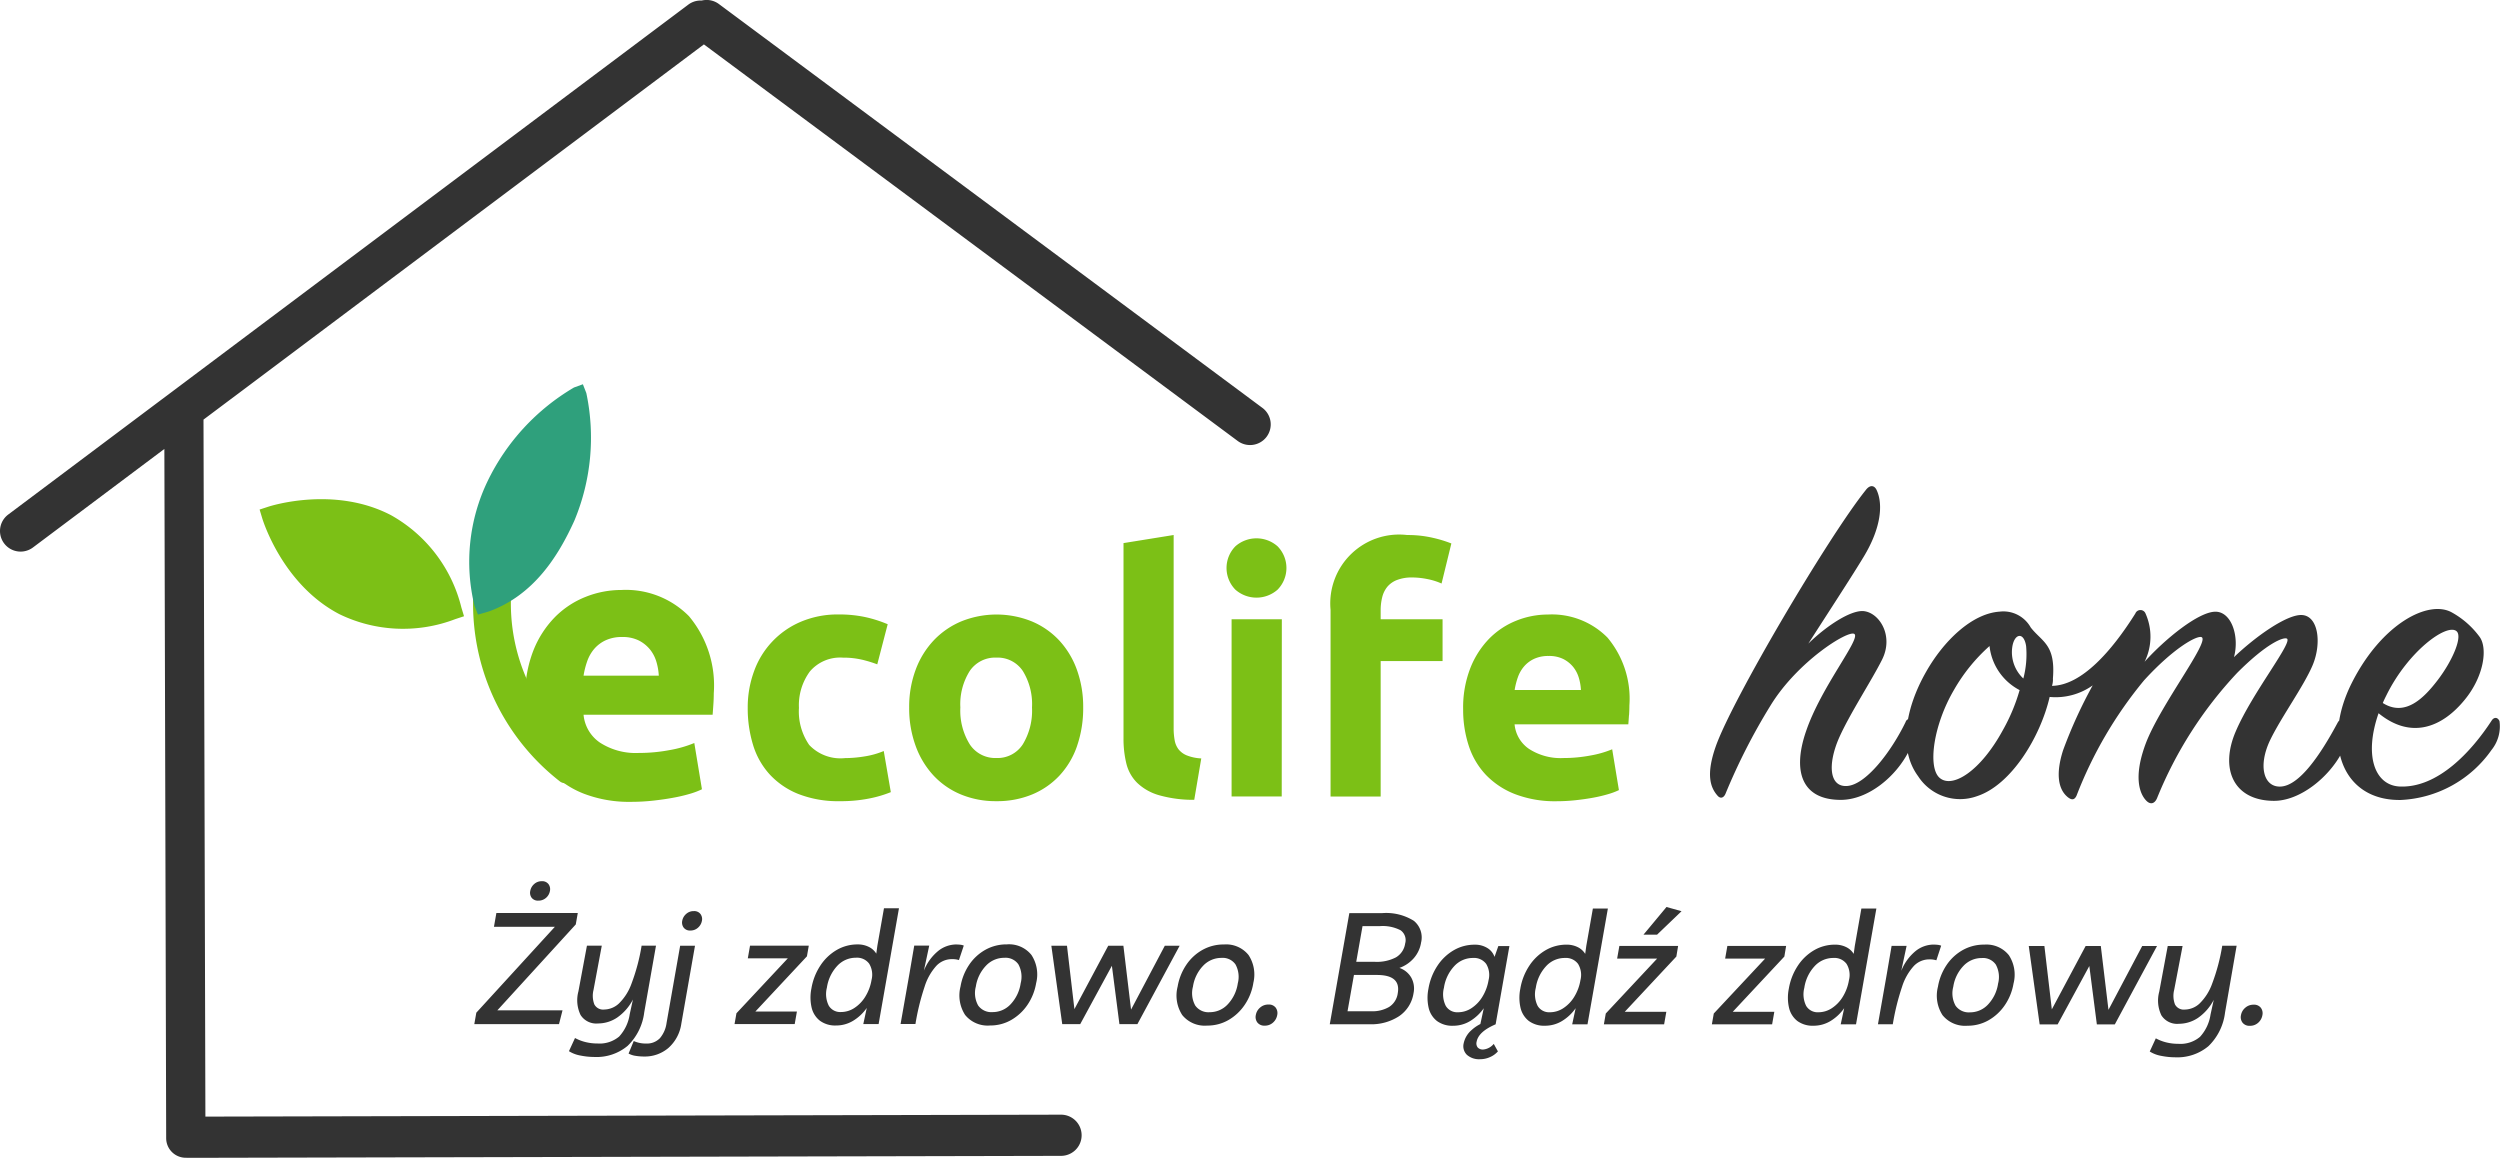<svg xmlns="http://www.w3.org/2000/svg" width="189.82" height="87.911" viewBox="0 0 189.82 87.911">
  <g id="ekolife-logo" transform="translate(0 0)">
    <path id="Path_4229" data-name="Path 4229" d="M249.939,252.931q-.03.451-.058.8h-9.8a2.874,2.874,0,0,0,1.247,2.119,5,5,0,0,0,2.957.784,12.472,12.472,0,0,0,2.334-.218,8.792,8.792,0,0,0,1.871-.537l.58,3.513a5.919,5.919,0,0,1-.928.349,12.138,12.138,0,0,1-1.29.3q-.711.131-1.522.218a15.186,15.186,0,0,1-1.624.087,9.6,9.6,0,0,1-3.58-.61,6.97,6.97,0,0,1-2.523-1.669,6.625,6.625,0,0,1-1.479-2.512,9.956,9.956,0,0,1-.478-3.136,9.346,9.346,0,0,1,.623-3.557,7.622,7.622,0,0,1,1.638-2.541,6.818,6.818,0,0,1,2.334-1.539,7.3,7.3,0,0,1,2.711-.522,6.734,6.734,0,0,1,5.132,1.989,8.2,8.2,0,0,1,1.885,5.851c0,.252-.01.528-.029.827m-4.335-3.238a2.7,2.7,0,0,0-.493-.929,2.639,2.639,0,0,0-.841-.668,2.737,2.737,0,0,0-1.261-.261,2.9,2.9,0,0,0-1.247.247,2.576,2.576,0,0,0-.87.653,2.924,2.924,0,0,0-.536.944,6.171,6.171,0,0,0-.275,1.089h5.712a4.5,4.5,0,0,0-.189-1.075m15.608-.138a6.158,6.158,0,0,0-1.431-.153,3.015,3.015,0,0,0-2.517,1.049,4.323,4.323,0,0,0-.83,2.763,4.475,4.475,0,0,0,.779,2.815,3.261,3.261,0,0,0,2.721,1,9.271,9.271,0,0,0,1.482-.128,6.255,6.255,0,0,0,1.457-.409l.537,3.122a8.971,8.971,0,0,1-1.661.486,10.971,10.971,0,0,1-2.2.2,8.268,8.268,0,0,1-3.168-.55,5.962,5.962,0,0,1-2.184-1.5,5.835,5.835,0,0,1-1.252-2.239,9.51,9.51,0,0,1-.4-2.8,7.938,7.938,0,0,1,.472-2.751,6.434,6.434,0,0,1,3.539-3.774,7.155,7.155,0,0,1,2.913-.563,9.376,9.376,0,0,1,1.967.192,9.573,9.573,0,0,1,1.737.55l-.792,3.045a9.69,9.69,0,0,0-1.175-.358m16.352,6.538a6.307,6.307,0,0,1-1.329,2.252,5.976,5.976,0,0,1-2.082,1.445,6.939,6.939,0,0,1-2.721.512,6.868,6.868,0,0,1-2.7-.512,5.973,5.973,0,0,1-2.082-1.445,6.613,6.613,0,0,1-1.354-2.252,8.342,8.342,0,0,1-.486-2.9,8.045,8.045,0,0,1,.5-2.891,6.556,6.556,0,0,1,1.38-2.226,6.193,6.193,0,0,1,2.095-1.433,7.151,7.151,0,0,1,5.314,0,6.063,6.063,0,0,1,2.083,1.433,6.5,6.5,0,0,1,1.354,2.226,8.245,8.245,0,0,1,.486,2.891,8.76,8.76,0,0,1-.46,2.9m-4.126-5.68a2.3,2.3,0,0,0-2.006-1.011,2.328,2.328,0,0,0-2.019,1.011,4.732,4.732,0,0,0-.715,2.776,4.856,4.856,0,0,0,.715,2.8,2.311,2.311,0,0,0,2.019,1.036,2.28,2.28,0,0,0,2.006-1.036,4.927,4.927,0,0,0,.7-2.8,4.8,4.8,0,0,0-.7-2.776m13.018,9.787a9.518,9.518,0,0,1-2.7-.358,3.985,3.985,0,0,1-1.635-.934,3.094,3.094,0,0,1-.818-1.458,7.864,7.864,0,0,1-.217-1.932V240.7l3.807-.614v14.661a5.052,5.052,0,0,0,.077.921,1.592,1.592,0,0,0,.294.691,1.556,1.556,0,0,0,.626.46,3.415,3.415,0,0,0,1.1.23Zm6.323-15.953a2.421,2.421,0,0,1-3.194,0,2.35,2.35,0,0,1,0-3.3,2.421,2.421,0,0,1,3.194,0,2.349,2.349,0,0,1,0,3.3m.32,15.7h-3.807V246.485H293.1Zm12.136-16.17a4.964,4.964,0,0,0-1.112-.345,5.9,5.9,0,0,0-1.111-.115,3.1,3.1,0,0,0-1.162.192,1.794,1.794,0,0,0-.741.524,2.029,2.029,0,0,0-.383.793,4.106,4.106,0,0,0-.115,1v.665h4.7v3.173h-4.7v10.285H296.8V245.768a5.229,5.229,0,0,1,5.825-5.68,8.351,8.351,0,0,1,1.968.217,9.508,9.508,0,0,1,1.379.423Zm14.231,9.991q-.026.4-.051.7h-8.636a2.532,2.532,0,0,0,1.1,1.868,4.409,4.409,0,0,0,2.606.691,11.019,11.019,0,0,0,2.057-.192,7.741,7.741,0,0,0,1.648-.473l.511,3.1a5.253,5.253,0,0,1-.818.307,10.734,10.734,0,0,1-1.137.269q-.626.115-1.341.192a13.527,13.527,0,0,1-1.431.077,8.459,8.459,0,0,1-3.155-.537,6.139,6.139,0,0,1-2.223-1.471,5.835,5.835,0,0,1-1.3-2.214,8.777,8.777,0,0,1-.422-2.763,8.234,8.234,0,0,1,.55-3.135,6.716,6.716,0,0,1,1.443-2.239,6.006,6.006,0,0,1,2.057-1.356,6.435,6.435,0,0,1,2.389-.461,5.934,5.934,0,0,1,4.522,1.753,7.228,7.228,0,0,1,1.661,5.156q0,.333-.025.729m-3.82-2.853a2.38,2.38,0,0,0-.434-.819,2.324,2.324,0,0,0-.741-.589,2.413,2.413,0,0,0-1.111-.23,2.555,2.555,0,0,0-1.1.217,2.273,2.273,0,0,0-.766.576,2.571,2.571,0,0,0-.473.831,5.46,5.46,0,0,0-.242.959h5.033a3.943,3.943,0,0,0-.166-.947" transform="translate(-195.773 -199.464)" fill="#7cc016"/>
    <path id="Path_4230" data-name="Path 4230" d="M782.482,238.211c-.984,2.007-3.129,3.767-5.2,3.767-2.953,0-3.692-2.148-2.637-5.211,1.16-3.415,4.219-7.077,3.656-7.394-.493-.282-4.325,2.113-6.364,5.457a46.168,46.168,0,0,0-3.411,6.69c-.14.317-.386.387-.6.141-.562-.634-.879-1.62-.141-3.732,1.23-3.521,8.544-15.914,11.392-19.471.316-.422.668-.387.844.035.457,1.021.352,2.781-.984,5-.844,1.408-2.707,4.26-4.219,6.619,1.442-1.408,3.27-2.57,4.219-2.464,1.2.141,2.286,1.9,1.371,3.7-.774,1.549-2.461,4.12-3.269,5.951-.879,2.042-.7,3.7.6,3.626,1.441-.07,3.375-2.605,4.465-4.859a.336.336,0,0,1,.633-.035,2.707,2.707,0,0,1-.351,2.183m32.876.105c-.985,1.936-3.235,3.767-5.239,3.732-3.024-.035-4.079-2.43-2.848-5.282,1.266-2.957,4.4-6.83,3.868-7.042-.281-.106-1.512.352-3.762,2.606a30.714,30.714,0,0,0-6.082,9.506c-.176.423-.492.528-.809.211-.562-.563-.984-1.9-.035-4.4,1.125-2.922,4.887-7.746,4.219-8.028-.351-.141-2.109.81-4.359,3.274a31.493,31.493,0,0,0-5.134,8.767c-.14.282-.316.387-.668.105-.738-.6-.914-1.8-.352-3.556a35.405,35.405,0,0,1,2.25-4.929,4.858,4.858,0,0,1-3.27.88c-.7,3.029-2.918,6.69-5.52,7.535a3.789,3.789,0,0,1-4.465-1.514c-1.512-2.042-.984-5.141.6-7.922,1.336-2.359,3.481-4.436,5.59-4.577a2.374,2.374,0,0,1,2.356,1.2c.844,1.092,1.9,1.268,1.687,3.873a1.56,1.56,0,0,1-.07.563c2.25-.035,4.535-2.64,6.328-5.492a.415.415,0,0,1,.774,0,4.3,4.3,0,0,1-.071,3.662c1.583-1.761,4.149-3.838,5.415-3.8,1.2.035,1.793,1.9,1.371,3.451,1.653-1.584,4.008-3.239,5.133-3.2,1.266.035,1.547,2.112.844,3.8-.668,1.584-2.356,3.908-3.2,5.634-.984,2.007-.527,3.662.774,3.591,1.406-.071,2.988-2.359,4.325-4.859.176-.317.422-.246.6,0a3.1,3.1,0,0,1-.246,2.218m-26.791-8.028a13.224,13.224,0,0,0-2.707,3.345c-1.547,2.641-2,5.845-1.09,6.655.949.845,3.094-.458,4.817-3.627a13.984,13.984,0,0,0,1.266-3.028,4.289,4.289,0,0,1-2.285-3.345m2.778,0c-.176-1.126-.914-.95-1.055.106a2.735,2.735,0,0,0,.844,2.359,7.164,7.164,0,0,0,.211-2.465m35.339,7.887a8.906,8.906,0,0,1-6.891,3.8c-4.465.071-6.012-4.331-3.727-8.873s5.872-6.373,7.629-5.352a6.547,6.547,0,0,1,2.075,1.831c.632.845.352,2.993-1.125,4.788-1.723,2.113-4.078,3.028-6.539,1.021-1.125,3.239-.281,5.458,1.582,5.563,2.918.141,5.485-2.676,7-5,.176-.282.457-.282.6.035a2.858,2.858,0,0,1-.6,2.183m-4.078-5.317c1.125-1.479,1.9-3.309,1.407-3.7-.738-.6-3.657,1.514-5.309,4.859-.105.211-.211.423-.281.6,1.723,1.091,3.164-.423,4.184-1.761" transform="translate(-637.515 -181.245)" fill="#333"/>
    <path id="Path_4231" data-name="Path 4231" d="M218.282,396.7a.846.846,0,0,1-.583.214.6.6,0,0,1-.508-.214.639.639,0,0,1-.109-.523.9.9,0,0,1,.292-.517.836.836,0,0,1,.585-.22.59.59,0,0,1,.507.22.644.644,0,0,1,.111.517.892.892,0,0,1-.294.523m2.255,2.02-5.954,6.523h4.948l-.267,1.046h-6.431l.153-.867,5.966-6.523h-4.627l.184-1.046h6.181Zm5.2,6.666a4.252,4.252,0,0,1-1.263,2.555,3.675,3.675,0,0,1-2.516.844,5.465,5.465,0,0,1-1.055-.107,2.442,2.442,0,0,1-.884-.333l.461-1a3.3,3.3,0,0,0,.8.309,3.752,3.752,0,0,0,.906.107,2.305,2.305,0,0,0,1.647-.529,3.183,3.183,0,0,0,.8-1.693l.244-1.117a3.773,3.773,0,0,1-1.19,1.366,2.6,2.6,0,0,1-1.456.452,1.414,1.414,0,0,1-1.329-.642,2.583,2.583,0,0,1-.164-1.794l.647-3.47h1.127l-.628,3.363a1.846,1.846,0,0,0,.062,1.093.752.752,0,0,0,.756.392,1.674,1.674,0,0,0,1.105-.452,3.981,3.981,0,0,0,.96-1.509,14.837,14.837,0,0,0,.769-2.887h1.092Zm4.378-6.939a.9.9,0,0,1-.293.517.835.835,0,0,1-.584.22.59.59,0,0,1-.507-.22.644.644,0,0,1-.111-.517.9.9,0,0,1,.293-.517.836.836,0,0,1,.585-.22.59.59,0,0,1,.507.22.644.644,0,0,1,.111.517m-1.562,7.795a3.028,3.028,0,0,1-.979,1.854,2.755,2.755,0,0,1-1.847.654,3.963,3.963,0,0,1-.661-.053,1.562,1.562,0,0,1-.521-.172l.393-.951a2.165,2.165,0,0,0,.928.19,1.366,1.366,0,0,0,1.063-.41,2.238,2.238,0,0,0,.5-1.147l1.033-5.87h1.127Zm9.535-5.1-3.918,4.195h3.156l-.167.95h-4.568l.144-.82,3.9-4.17H233.6l.169-.963h4.461Zm5.442,5.145h-1.163l.263-1.224a3.446,3.446,0,0,1-1.038.975,2.464,2.464,0,0,1-1.285.356,1.953,1.953,0,0,1-1.236-.363,1.777,1.777,0,0,1-.626-.992,3.422,3.422,0,0,1-.018-1.45,4.514,4.514,0,0,1,.681-1.746,3.72,3.72,0,0,1,1.24-1.182,3.13,3.13,0,0,1,1.587-.422,1.854,1.854,0,0,1,.856.19,1.364,1.364,0,0,1,.563.511l.083-.606.5-2.84h1.139Zm-.717-4.586a1.145,1.145,0,0,0-1.006-.452,1.912,1.912,0,0,0-1.421.624,3.069,3.069,0,0,0-.782,1.646,1.971,1.971,0,0,0,.139,1.366,1.01,1.01,0,0,0,.934.487,1.847,1.847,0,0,0,1.016-.309,2.709,2.709,0,0,0,.828-.861,3.5,3.5,0,0,0,.472-1.266,1.61,1.61,0,0,0-.18-1.235m6.817-.274a1.711,1.711,0,0,0-.533-.071,1.622,1.622,0,0,0-1.175.5,4.237,4.237,0,0,0-.9,1.592,17.941,17.941,0,0,0-.695,2.834H245.2l.674-3.826.363-2.127h1.139l-.406,1.9A3.7,3.7,0,0,1,248.1,400.7a2.212,2.212,0,0,1,1.285-.457,3.1,3.1,0,0,1,.347.018.955.955,0,0,1,.267.066Zm5.86,1.759a4.141,4.141,0,0,1-.656,1.639,3.729,3.729,0,0,1-1.229,1.147,3.171,3.171,0,0,1-1.611.422,2.2,2.2,0,0,1-1.895-.8,2.725,2.725,0,0,1-.349-2.162,4.187,4.187,0,0,1,.651-1.64,3.6,3.6,0,0,1,1.227-1.14,3.278,3.278,0,0,1,1.639-.416,2.177,2.177,0,0,1,1.865.8,2.692,2.692,0,0,1,.357,2.151m-1.344-1.432a1.183,1.183,0,0,0-1.068-.5,1.894,1.894,0,0,0-1.4.606,2.92,2.92,0,0,0-.765,1.58,1.936,1.936,0,0,0,.175,1.432,1.224,1.224,0,0,0,1.1.505,1.855,1.855,0,0,0,1.369-.6,2.929,2.929,0,0,0,.76-1.586,1.959,1.959,0,0,0-.169-1.432m9.032,4.533h-1.364l-.572-4.432-2.406,4.432h-1.364l-.827-5.953h1.187l.564,4.812,2.568-4.812h1.151l.582,4.848,2.562-4.848h1.127Zm8.8-3.1a4.139,4.139,0,0,1-.656,1.639,3.733,3.733,0,0,1-1.228,1.147,3.173,3.173,0,0,1-1.611.422,2.2,2.2,0,0,1-1.9-.8,2.725,2.725,0,0,1-.349-2.162,4.192,4.192,0,0,1,.651-1.64,3.6,3.6,0,0,1,1.227-1.14,3.279,3.279,0,0,1,1.639-.416,2.177,2.177,0,0,1,1.865.8,2.693,2.693,0,0,1,.357,2.151m-1.344-1.432a1.183,1.183,0,0,0-1.068-.5,1.9,1.9,0,0,0-1.4.606,2.916,2.916,0,0,0-.765,1.58,1.936,1.936,0,0,0,.175,1.432,1.224,1.224,0,0,0,1.1.505,1.855,1.855,0,0,0,1.369-.6,2.93,2.93,0,0,0,.76-1.586,1.959,1.959,0,0,0-.169-1.432m3.164,3.832a.977.977,0,0,1-.321.576.912.912,0,0,1-.628.232.664.664,0,0,1-.552-.232.691.691,0,0,1-.124-.576.946.946,0,0,1,.325-.564.933.933,0,0,1,.634-.232.646.646,0,0,1,.546.232.689.689,0,0,1,.12.564m10.917-5.466a2.36,2.36,0,0,1-.539,1.141,2.606,2.606,0,0,1-1.1.749,1.649,1.649,0,0,1,.9.737,1.714,1.714,0,0,1,.173,1.176,2.577,2.577,0,0,1-1.091,1.747,3.852,3.852,0,0,1-2.244.618h-3.026l1.485-8.436h2.468a3.954,3.954,0,0,1,2.43.582,1.628,1.628,0,0,1,.54,1.687m-5.575,5.181h1.816a2.52,2.52,0,0,0,1.339-.327,1.456,1.456,0,0,0,.66-1.052q.243-1.378-1.584-1.378h-1.744Zm4.031-6.149a2.951,2.951,0,0,0-1.588-.315h-1.305l-.477,2.709h1.424a3.125,3.125,0,0,0,1.59-.338,1.45,1.45,0,0,0,.7-1.052.917.917,0,0,0-.339-1m7.209,7.135q-1.309.558-1.445,1.331a.5.5,0,0,0,.085.428.523.523,0,0,0,.418.155,1.174,1.174,0,0,0,.8-.428l.315.57a1.685,1.685,0,0,1-.6.433,1.8,1.8,0,0,1-.74.16,1.393,1.393,0,0,1-1.015-.333.918.918,0,0,1-.245-.867,1.83,1.83,0,0,1,.613-1.022,2.986,2.986,0,0,1,.655-.449l.259-1.2a3.45,3.45,0,0,1-1.037.975,2.465,2.465,0,0,1-1.285.356,1.953,1.953,0,0,1-1.236-.363,1.777,1.777,0,0,1-.626-.992,3.429,3.429,0,0,1-.018-1.45,4.52,4.52,0,0,1,.681-1.746,3.726,3.726,0,0,1,1.241-1.182,3.129,3.129,0,0,1,1.587-.422,1.762,1.762,0,0,1,.969.256,1.266,1.266,0,0,1,.541.671l.287-.82h.842Zm-.717-4.586a1.145,1.145,0,0,0-1.006-.452,1.911,1.911,0,0,0-1.421.624,3.065,3.065,0,0,0-.782,1.646,1.971,1.971,0,0,0,.139,1.366,1.011,1.011,0,0,0,.935.487,1.847,1.847,0,0,0,1.015-.309,2.713,2.713,0,0,0,.828-.861,3.5,3.5,0,0,0,.472-1.266,1.61,1.61,0,0,0-.18-1.235m7.693,4.586h-1.163l.263-1.224a3.443,3.443,0,0,1-1.037.975,2.464,2.464,0,0,1-1.285.356,1.954,1.954,0,0,1-1.236-.363,1.778,1.778,0,0,1-.626-.992,3.428,3.428,0,0,1-.018-1.45,4.506,4.506,0,0,1,.681-1.746,3.718,3.718,0,0,1,1.24-1.182,3.131,3.131,0,0,1,1.587-.422,1.854,1.854,0,0,1,.856.19,1.362,1.362,0,0,1,.563.511l.083-.606.5-2.84h1.139Zm-.717-4.586a1.145,1.145,0,0,0-1.006-.452,1.912,1.912,0,0,0-1.421.624,3.066,3.066,0,0,0-.782,1.646,1.97,1.97,0,0,0,.139,1.366,1.011,1.011,0,0,0,.935.487,1.846,1.846,0,0,0,1.015-.309,2.709,2.709,0,0,0,.828-.861,3.494,3.494,0,0,0,.472-1.266,1.6,1.6,0,0,0-.18-1.235m6-2.222h-1.032l1.747-2.1,1.142.321Zm1.463,1.663-3.918,4.195h3.156l-.167.95H298.6l.144-.82,3.9-4.17h-3.037l.169-.963h4.461Zm8.2,0-3.918,4.195h3.156l-.167.95H306.8l.145-.82,3.9-4.17h-3.037l.169-.963h4.461Zm5.442,5.145h-1.163l.263-1.224a3.448,3.448,0,0,1-1.038.975,2.462,2.462,0,0,1-1.285.356,1.953,1.953,0,0,1-1.236-.363,1.777,1.777,0,0,1-.626-.992,3.422,3.422,0,0,1-.018-1.45,4.518,4.518,0,0,1,.681-1.746,3.727,3.727,0,0,1,1.24-1.182,3.131,3.131,0,0,1,1.587-.422,1.853,1.853,0,0,1,.856.19,1.364,1.364,0,0,1,.563.511l.083-.606.5-2.84h1.139Zm-.717-4.586a1.145,1.145,0,0,0-1.006-.452,1.911,1.911,0,0,0-1.421.624,3.065,3.065,0,0,0-.782,1.646,1.973,1.973,0,0,0,.139,1.366,1.011,1.011,0,0,0,.935.487,1.847,1.847,0,0,0,1.015-.309,2.709,2.709,0,0,0,.828-.861,3.491,3.491,0,0,0,.472-1.266,1.61,1.61,0,0,0-.18-1.235m6.817-.274a1.708,1.708,0,0,0-.533-.071,1.622,1.622,0,0,0-1.175.5,4.236,4.236,0,0,0-.9,1.592,17.992,17.992,0,0,0-.7,2.834h-1.127l.674-3.826.363-2.127h1.139l-.406,1.9a3.7,3.7,0,0,1,1.131-1.539,2.212,2.212,0,0,1,1.285-.457,3.1,3.1,0,0,1,.347.018.954.954,0,0,1,.267.066Zm5.86,1.759a4.139,4.139,0,0,1-.656,1.639,3.734,3.734,0,0,1-1.228,1.147,3.174,3.174,0,0,1-1.611.422,2.2,2.2,0,0,1-1.895-.8,2.727,2.727,0,0,1-.349-2.162,4.2,4.2,0,0,1,.651-1.64,3.6,3.6,0,0,1,1.227-1.14,3.277,3.277,0,0,1,1.639-.416,2.177,2.177,0,0,1,1.865.8,2.691,2.691,0,0,1,.357,2.151m-1.344-1.432a1.183,1.183,0,0,0-1.068-.5,1.894,1.894,0,0,0-1.4.606,2.916,2.916,0,0,0-.765,1.58,1.936,1.936,0,0,0,.175,1.432,1.224,1.224,0,0,0,1.1.505,1.855,1.855,0,0,0,1.369-.6,2.927,2.927,0,0,0,.76-1.586,1.959,1.959,0,0,0-.169-1.432m9.032,4.533h-1.364l-.572-4.432-2.406,4.432h-1.365l-.827-5.953h1.187l.564,4.812,2.568-4.812h1.151l.582,4.848,2.562-4.848H340.6Zm8.369-.9a4.251,4.251,0,0,1-1.263,2.555,3.674,3.674,0,0,1-2.515.844,5.466,5.466,0,0,1-1.055-.107,2.443,2.443,0,0,1-.884-.333l.461-1a3.3,3.3,0,0,0,.8.309,3.752,3.752,0,0,0,.907.107,2.305,2.305,0,0,0,1.647-.529,3.184,3.184,0,0,0,.8-1.693l.244-1.117a3.772,3.772,0,0,1-1.19,1.366,2.6,2.6,0,0,1-1.456.452,1.414,1.414,0,0,1-1.329-.642,2.583,2.583,0,0,1-.164-1.794l.646-3.47h1.127L341.9,403.7a1.845,1.845,0,0,0,.062,1.093.752.752,0,0,0,.756.392,1.674,1.674,0,0,0,1.105-.452,3.978,3.978,0,0,0,.96-1.509,14.85,14.85,0,0,0,.769-2.887h1.092Zm2.836.2a.979.979,0,0,1-.321.576.912.912,0,0,1-.628.232.664.664,0,0,1-.553-.232.69.69,0,0,1-.124-.576.947.947,0,0,1,.325-.564.931.931,0,0,1,.634-.232.647.647,0,0,1,.547.232.69.69,0,0,1,.12.564" transform="translate(-176.821 -328.531)" fill="#333"/>
    <path id="Path_4232" data-name="Path 4232" d="M216.954,222.245a14.22,14.22,0,0,0,4.905,19.167c-.642.513-.559.486-.559.486s-1.728,1.49-2.5.886a17.093,17.093,0,0,1-4.336-21.963l2.495,1.425" transform="translate(-176.293 -183.457)" fill="#7cc016" fill-rule="evenodd"/>
    <path id="Path_4233" data-name="Path 4233" d="M132.012,232.888l-.2-.663a11.055,11.055,0,0,0-5.343-7.011c-4.293-2.241-9.116-.709-9.319-.643l-.659.215.2.664c.062.2,1.56,5.035,5.853,7.277a11.071,11.071,0,0,0,8.81.377Z" transform="translate(-96.78 -186.097)" fill="#7cc016"/>
    <path id="Path_4234" data-name="Path 4234" d="M211.151,189.925l.845-.246c3.386-1.231,5.249-4.176,6.476-6.888a16.364,16.364,0,0,0,.909-9.687l-.261-.67-.676.246a16.648,16.648,0,0,0-6.563,7.118,14.138,14.138,0,0,0-.991,9.457Z" transform="translate(-174.862 -143.258)" fill="#2fa07c"/>
    <path id="Path_4235" data-name="Path 4235" d="M54.14,2.851,2.506,41.566A1.563,1.563,0,0,1,.621,39.071L52.255.356A1.563,1.563,0,1,1,54.14,2.851M80.566,87.762l-66.288.15a1.563,1.563,0,1,1-.007-3.127l66.288-.15a1.563,1.563,0,1,1,.007,3.127m-66.457.144a1.488,1.488,0,0,1-1.492-1.486l-.143-54.555a1.489,1.489,0,1,1,2.977-.007L15.6,86.414a1.49,1.49,0,0,1-1.486,1.493M96.167,33.17a1.574,1.574,0,0,1-2.2.305L52.7,2.817A1.568,1.568,0,1,1,54.6.317L95.86,30.976a1.563,1.563,0,0,1,.306,2.194" transform="translate(0 0)" fill="#333"/>
  </g>
</svg>
